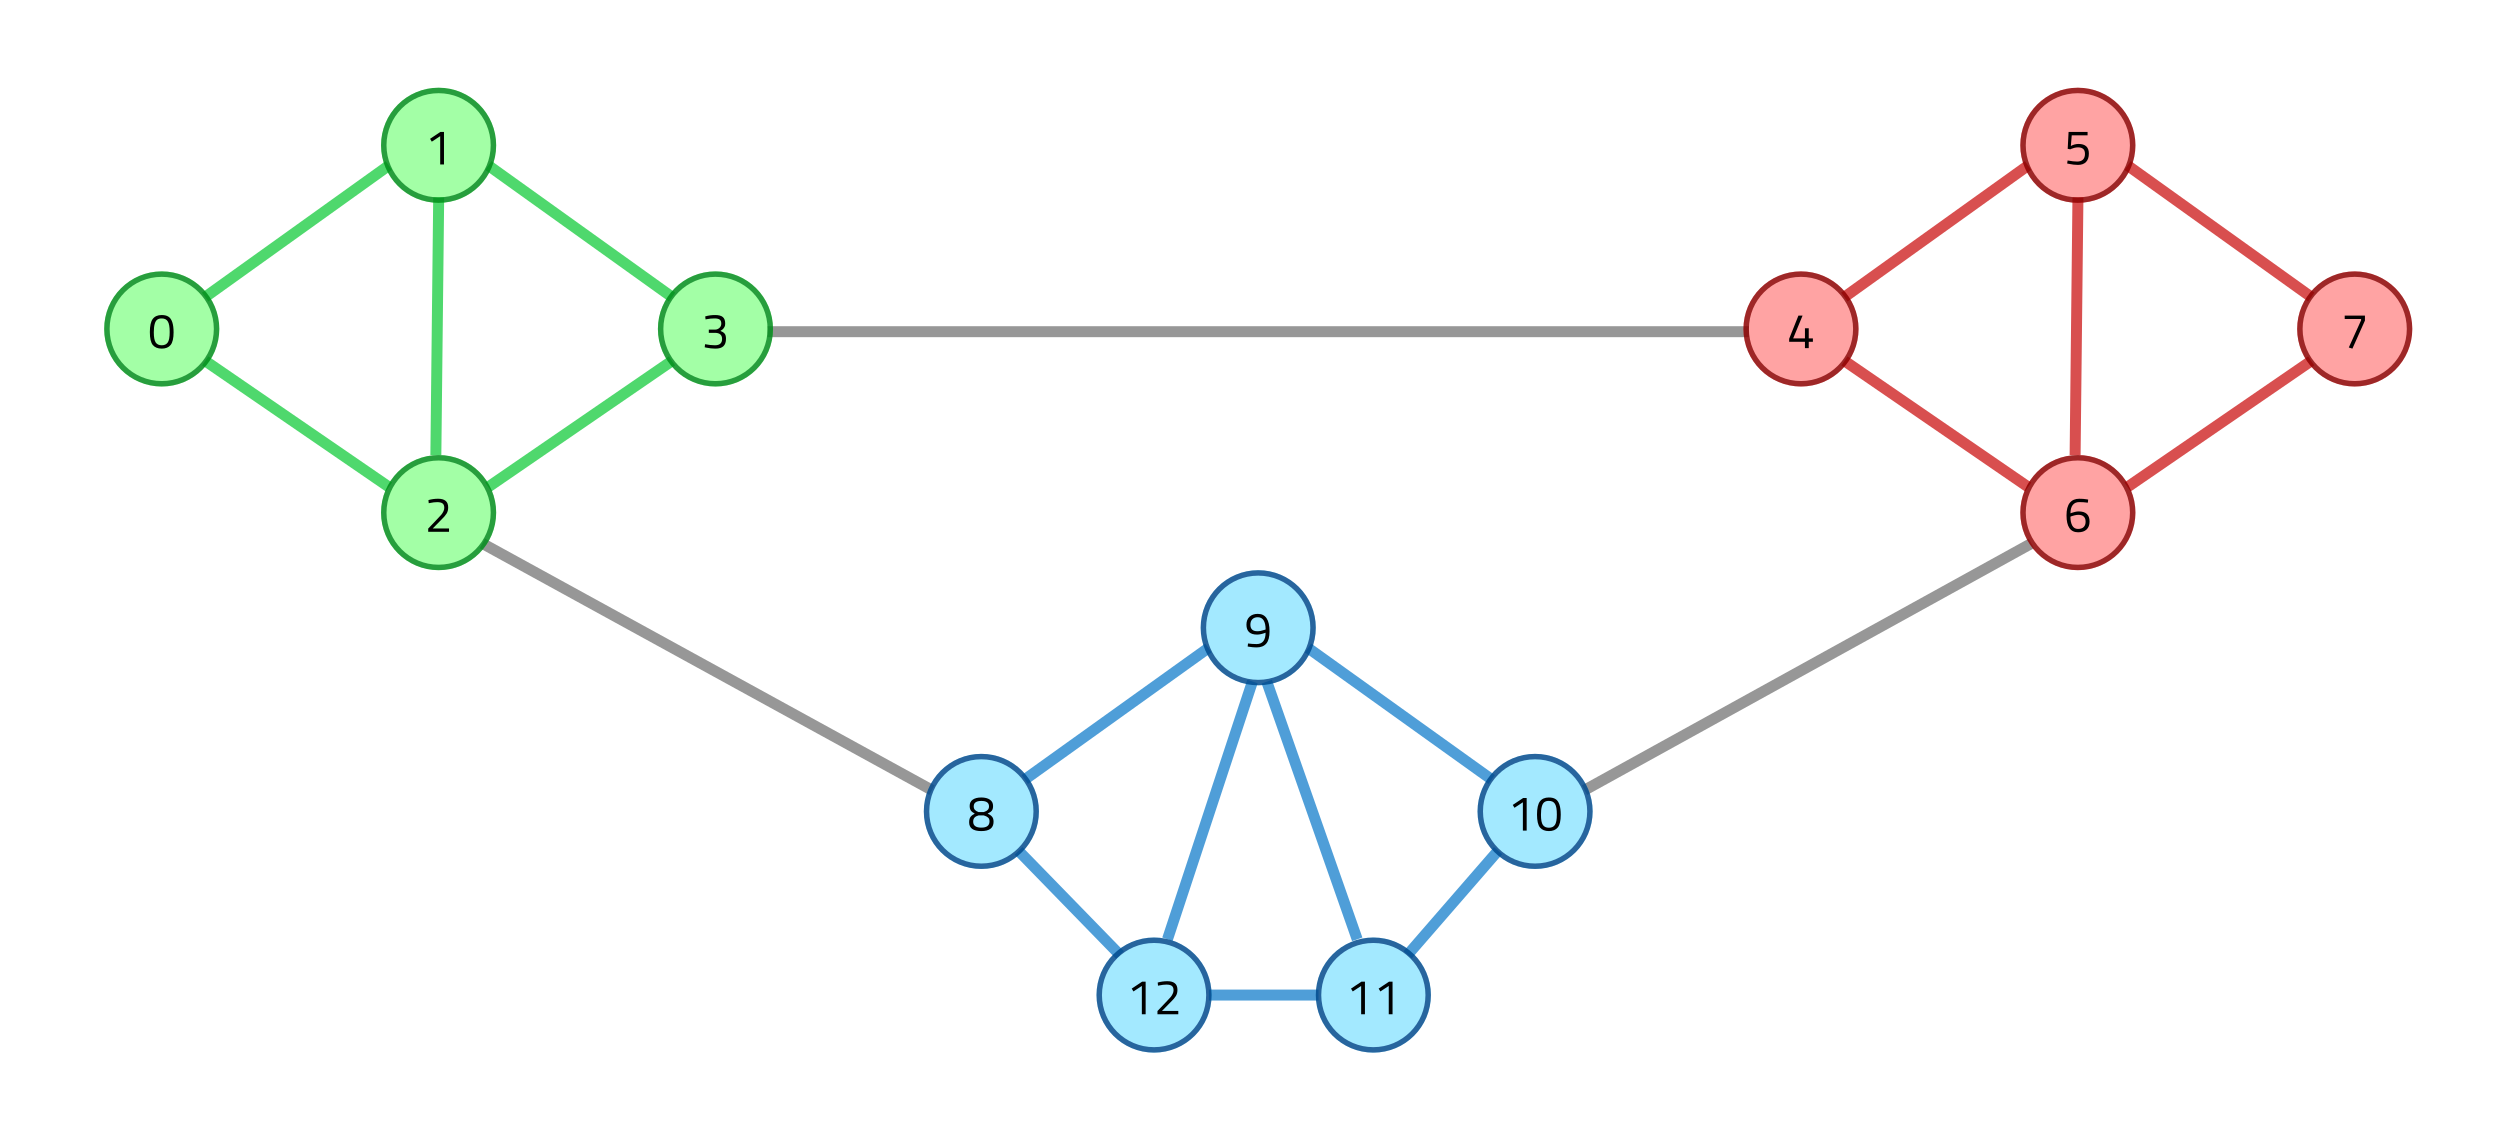 <svg width="912" height="416" viewBox="0 0 912 416" fill="none" xmlns="http://www.w3.org/2000/svg">
<line x1="280" y1="121" x2="638" y2="121" stroke="#696969" stroke-opacity="0.69" stroke-width="4"/>
<line x1="175.962" y1="198.247" x2="339.962" y2="288.247" stroke="#696969" stroke-opacity="0.69" stroke-width="4"/>
<line x1="578.033" y1="288.249" x2="741.033" y2="198.249" stroke="#696969" stroke-opacity="0.69" stroke-width="4"/>
<line x1="74.835" y1="108.374" x2="141.835" y2="60.374" stroke="#00C62C" stroke-opacity="0.69" stroke-width="4"/>
<line x1="245.132" y1="131.649" x2="178.132" y2="177.649" stroke="#00C62C" stroke-opacity="0.69" stroke-width="4"/>
<line x1="141.868" y1="177.649" x2="74.868" y2="131.649" stroke="#00C62C" stroke-opacity="0.69" stroke-width="4"/>
<line y1="-2" x2="94.005" y2="-2" transform="matrix(0.011 -1 1 0 161 166)" stroke="#00C62C" stroke-opacity="0.69" stroke-width="4"/>
<line x1="178.165" y1="60.374" x2="245.165" y2="108.374" stroke="#00C62C" stroke-opacity="0.69" stroke-width="4"/>
<circle cx="59" cy="120" r="21" fill="#00FF0A" fill-opacity="0.36"/>
<circle cx="59" cy="120" r="20" stroke="#00801C" stroke-opacity="0.76" stroke-width="2"/>
<circle cx="160" cy="53" r="21" fill="#00FF0A" fill-opacity="0.36"/>
<circle cx="160" cy="53" r="20" stroke="#00801C" stroke-opacity="0.76" stroke-width="2"/>
<circle cx="160" cy="187" r="21" fill="#00FF0A" fill-opacity="0.36"/>
<circle cx="160" cy="187" r="20" stroke="#00801C" stroke-opacity="0.76" stroke-width="2"/>
<circle cx="261" cy="120" r="21" fill="#00FF0A" fill-opacity="0.36"/>
<circle cx="261" cy="120" r="20" stroke="#00801C" stroke-opacity="0.76" stroke-width="2"/>
<path d="M257.26 115.426C258.388 115.09 259.594 114.922 260.878 114.922C262.174 114.922 263.11 115.168 263.686 115.66C264.262 116.152 264.55 116.938 264.55 118.018C264.55 118.57 264.472 118.972 264.316 119.224C264.172 119.464 264.052 119.65 263.956 119.782C263.872 119.914 263.758 120.04 263.614 120.16C263.35 120.364 263.14 120.508 262.984 120.592L262.786 120.718C263.482 120.97 263.998 121.294 264.334 121.69C264.67 122.074 264.838 122.71 264.838 123.598C264.838 124.81 264.526 125.71 263.902 126.298C263.29 126.886 262.318 127.18 260.986 127.18C259.93 127.18 258.814 127.06 257.638 126.82L257.08 126.694L257.206 125.56C258.502 125.824 259.714 125.956 260.842 125.956C262.558 125.944 263.416 125.176 263.416 123.652C263.416 122.224 262.6 121.48 260.968 121.42H258.574V120.232H260.968C261.472 120.232 261.958 120.034 262.426 119.638C262.894 119.23 263.128 118.696 263.128 118.036C263.128 117.376 262.942 116.902 262.57 116.614C262.198 116.314 261.574 116.164 260.698 116.164C259.738 116.164 258.79 116.254 257.854 116.434L257.386 116.524L257.26 115.426Z" fill="black"/>
<path d="M163.802 194H156.206V192.83L159.68 189.176C160.28 188.552 160.718 188.078 160.994 187.754C161.27 187.43 161.516 187.046 161.732 186.602C161.96 186.158 162.074 185.714 162.074 185.27C162.074 184.502 161.864 183.962 161.444 183.65C161.024 183.338 160.37 183.182 159.482 183.182C158.702 183.182 157.832 183.284 156.872 183.488L156.404 183.578L156.296 182.426C157.436 182.102 158.612 181.94 159.824 181.94C161.036 181.94 161.948 182.198 162.56 182.714C163.184 183.218 163.496 184.022 163.496 185.126C163.496 185.966 163.31 186.698 162.938 187.322C162.566 187.946 161.924 188.696 161.012 189.572L157.844 192.794H163.802V194Z" fill="black"/>
<path d="M161.966 48.12V60H160.58V49.668L157.52 51.684L156.89 50.64L160.67 48.12H161.966Z" fill="black"/>
<path d="M58.986 114.922C59.97 114.922 60.768 115.108 61.38 115.48C62.676 116.248 63.324 118.168 63.324 121.24C63.324 123.412 62.964 124.948 62.244 125.848C61.524 126.736 60.444 127.18 59.004 127.18C57.564 127.18 56.478 126.742 55.746 125.866C55.026 124.978 54.666 123.406 54.666 121.15C54.666 118.882 55.02 117.28 55.728 116.344C56.448 115.396 57.534 114.922 58.986 114.922ZM59.004 116.164C58.32 116.164 57.78 116.308 57.384 116.596C56.532 117.184 56.106 118.738 56.106 121.258C56.106 123.034 56.34 124.264 56.808 124.948C57.276 125.62 58.008 125.956 59.004 125.956C60 125.956 60.732 125.614 61.2 124.93C61.668 124.246 61.902 122.98 61.902 121.132C61.902 119.272 61.674 117.982 61.218 117.262C60.774 116.53 60.036 116.164 59.004 116.164Z" fill="black"/>
<line x1="672.835" y1="108.374" x2="739.835" y2="60.374" stroke="#C60000" stroke-opacity="0.69" stroke-width="4"/>
<line x1="843.132" y1="131.649" x2="776.132" y2="177.649" stroke="#C60000" stroke-opacity="0.69" stroke-width="4"/>
<line x1="739.868" y1="177.649" x2="672.868" y2="131.649" stroke="#C60000" stroke-opacity="0.69" stroke-width="4"/>
<line y1="-2" x2="94.005" y2="-2" transform="matrix(0.011 -1 1 0 759 166)" stroke="#C60000" stroke-opacity="0.69" stroke-width="4"/>
<line x1="776.165" y1="60.374" x2="843.165" y2="108.374" stroke="#C60000" stroke-opacity="0.69" stroke-width="4"/>
<circle cx="657" cy="120" r="21" fill="#FF0000" fill-opacity="0.36"/>
<circle cx="657" cy="120" r="20" stroke="#800000" stroke-opacity="0.76" stroke-width="2"/>
<circle cx="758" cy="53" r="21" fill="#FF0000" fill-opacity="0.36"/>
<circle cx="758" cy="53" r="20" stroke="#800000" stroke-opacity="0.76" stroke-width="2"/>
<circle cx="758" cy="187" r="21" fill="#FF0000" fill-opacity="0.36"/>
<circle cx="758" cy="187" r="20" stroke="#800000" stroke-opacity="0.76" stroke-width="2"/>
<circle cx="859" cy="120" r="21" fill="#FF0000" fill-opacity="0.36"/>
<circle cx="859" cy="120" r="20" stroke="#800000" stroke-opacity="0.76" stroke-width="2"/>
<path d="M855.35 116.38V115.12H862.73V116.938L858.158 127.18L856.844 126.766L861.326 116.848V116.38H855.35Z" fill="black"/>
<path d="M761.64 183.38C760.56 183.236 759.51 183.164 758.49 183.164C757.47 183.164 756.684 183.518 756.132 184.226C755.58 184.934 755.304 185.948 755.304 187.268L755.754 187.088C756.054 186.98 756.45 186.866 756.942 186.746C757.446 186.626 757.89 186.566 758.274 186.566C760.938 186.566 762.27 187.796 762.27 190.256C762.27 191.516 761.904 192.488 761.172 193.172C760.452 193.844 759.432 194.18 758.112 194.18C755.28 194.18 753.864 192.122 753.864 188.006C753.864 185.93 754.266 184.4 755.07 183.416C755.886 182.432 757.032 181.94 758.508 181.94C759.48 181.94 760.404 182.012 761.28 182.156L761.766 182.246L761.64 183.38ZM758.184 187.808C757.776 187.808 757.326 187.868 756.834 187.988C756.354 188.096 755.976 188.204 755.7 188.312L755.286 188.492C755.298 189.86 755.526 190.946 755.97 191.75C756.426 192.554 757.116 192.956 758.04 192.956C758.964 192.956 759.66 192.728 760.128 192.272C760.596 191.804 760.83 191.15 760.83 190.31C760.83 189.458 760.596 188.828 760.128 188.42C759.672 188.012 759.024 187.808 758.184 187.808Z" fill="black"/>
<path d="M761.55 48.12V49.38H755.772L755.448 53.25C756.372 52.758 757.302 52.512 758.238 52.512C760.758 52.512 762.018 53.682 762.018 56.022C762.018 57.366 761.67 58.392 760.974 59.1C760.278 59.808 759.3 60.162 758.04 60.162C757.032 60.162 755.916 60.03 754.692 59.766L754.098 59.64L754.26 58.542C755.64 58.806 756.798 58.938 757.734 58.938C758.682 58.938 759.396 58.698 759.876 58.218C760.356 57.726 760.596 57.042 760.596 56.166C760.596 55.29 760.374 54.672 759.93 54.312C759.498 53.94 758.88 53.754 758.076 53.754C757.644 53.754 757.188 53.814 756.708 53.934C756.24 54.054 755.88 54.174 755.628 54.294L755.25 54.474L754.296 54.294L754.62 48.12H761.55Z" fill="black"/>
<path d="M658.444 127V124.678H652.684V123.598L656.068 115.12H657.58L654.142 123.454H658.444V119.746H659.83V123.454H661.342V124.678H659.83V127H658.444Z" fill="black"/>
<line x1="373.835" y1="284.374" x2="440.835" y2="236.374" stroke="#0073C6" stroke-opacity="0.69" stroke-width="4"/>
<line x1="546.51" y1="310.311" x2="513.51" y2="348.311" stroke="#0073C6" stroke-opacity="0.69" stroke-width="4"/>
<line x1="481" y1="363" x2="441" y2="363" stroke="#0073C6" stroke-opacity="0.69" stroke-width="4"/>
<line x1="456.899" y1="248.626" x2="425.899" y2="342.626" stroke="#0073C6" stroke-opacity="0.69" stroke-width="4"/>
<line x1="495.113" y1="342.662" x2="462.113" y2="248.662" stroke="#0073C6" stroke-opacity="0.69" stroke-width="4"/>
<line x1="408.567" y1="348.395" x2="371.567" y2="310.395" stroke="#0073C6" stroke-opacity="0.69" stroke-width="4"/>
<line x1="477.165" y1="236.374" x2="544.165" y2="284.374" stroke="#0073C6" stroke-opacity="0.69" stroke-width="4"/>
<circle cx="358" cy="296" r="21" fill="#00C2FF" fill-opacity="0.36"/>
<circle cx="358" cy="296" r="20" stroke="#003B80" stroke-opacity="0.76" stroke-width="2"/>
<circle cx="459" cy="229" r="21" fill="#00C2FF" fill-opacity="0.36"/>
<circle cx="459" cy="229" r="20" stroke="#003B80" stroke-opacity="0.76" stroke-width="2"/>
<circle cx="421" cy="363" r="21" fill="#00C2FF" fill-opacity="0.36"/>
<circle cx="421" cy="363" r="20" stroke="#003B80" stroke-opacity="0.76" stroke-width="2"/>
<circle cx="560" cy="296" r="21" fill="#00C2FF" fill-opacity="0.36"/>
<circle cx="560" cy="296" r="20" stroke="#003B80" stroke-opacity="0.76" stroke-width="2"/>
<circle cx="501" cy="363" r="21" fill="#00C2FF" fill-opacity="0.36"/>
<circle cx="501" cy="363" r="20" stroke="#003B80" stroke-opacity="0.76" stroke-width="2"/>
<path d="M497.93 358.12V370H496.544V359.668L493.484 361.684L492.854 360.64L496.634 358.12H497.93ZM508.002 358.12V370H506.616V359.668L503.556 361.684L502.926 360.64L506.706 358.12H508.002Z" fill="black"/>
<path d="M556.93 291.12V303H555.544V292.668L552.484 294.684L551.854 293.64L555.634 291.12H556.93ZM565.022 290.922C566.006 290.922 566.804 291.108 567.416 291.48C568.712 292.248 569.36 294.168 569.36 297.24C569.36 299.412 569 300.948 568.28 301.848C567.56 302.736 566.48 303.18 565.04 303.18C563.6 303.18 562.514 302.742 561.782 301.866C561.062 300.978 560.702 299.406 560.702 297.15C560.702 294.882 561.056 293.28 561.764 292.344C562.484 291.396 563.57 290.922 565.022 290.922ZM565.04 292.164C564.356 292.164 563.816 292.308 563.42 292.596C562.568 293.184 562.142 294.738 562.142 297.258C562.142 299.034 562.376 300.264 562.844 300.948C563.312 301.62 564.044 301.956 565.04 301.956C566.036 301.956 566.768 301.614 567.236 300.93C567.704 300.246 567.938 298.98 567.938 297.132C567.938 295.272 567.71 293.982 567.254 293.262C566.81 292.53 566.072 292.164 565.04 292.164Z" fill="black"/>
<path d="M417.93 358.12V370H416.544V359.668L413.484 361.684L412.854 360.64L416.634 358.12H417.93ZM429.838 370H422.242V368.83L425.716 365.176C426.316 364.552 426.754 364.078 427.03 363.754C427.306 363.43 427.552 363.046 427.768 362.602C427.996 362.158 428.11 361.714 428.11 361.27C428.11 360.502 427.9 359.962 427.48 359.65C427.06 359.338 426.406 359.182 425.518 359.182C424.738 359.182 423.868 359.284 422.908 359.488L422.44 359.578L422.332 358.426C423.472 358.102 424.648 357.94 425.86 357.94C427.072 357.94 427.984 358.198 428.596 358.714C429.22 359.218 429.532 360.022 429.532 361.126C429.532 361.966 429.346 362.698 428.974 363.322C428.602 363.946 427.96 364.696 427.048 365.572L423.88 368.794H429.838V370Z" fill="black"/>
<path d="M458.41 234.956C460.582 234.956 461.674 233.576 461.686 230.816C460.486 231.272 459.454 231.5 458.59 231.5C455.998 231.5 454.702 230.294 454.702 227.882C454.702 226.67 455.074 225.71 455.818 225.002C456.562 224.294 457.564 223.94 458.824 223.94C460.276 223.94 461.356 224.48 462.064 225.56C462.772 226.628 463.126 228.206 463.126 230.294C463.126 232.37 462.724 233.87 461.92 234.794C461.128 235.718 459.958 236.18 458.41 236.18C457.51 236.18 456.58 236.096 455.62 235.928L455.152 235.856L455.278 234.74C456.358 234.884 457.402 234.956 458.41 234.956ZM458.698 230.276C459.43 230.276 460.276 230.114 461.236 229.79L461.704 229.628C461.668 226.652 460.708 225.164 458.824 225.164C457.984 225.164 457.324 225.41 456.844 225.902C456.376 226.382 456.142 227.042 456.142 227.882C456.142 229.478 456.994 230.276 458.698 230.276Z" fill="black"/>
<path d="M354.854 291.714C355.61 291.186 356.648 290.922 357.968 290.922C359.288 290.922 360.332 291.186 361.1 291.714C361.88 292.23 362.27 292.998 362.27 294.018C362.27 294.762 362.12 295.332 361.82 295.728C361.52 296.112 361.01 296.466 360.29 296.79C361.01 297.114 361.55 297.498 361.91 297.942C362.27 298.374 362.45 298.986 362.45 299.778C362.45 302.046 360.962 303.18 357.986 303.18C355.022 303.18 353.54 302.112 353.54 299.976C353.54 299.124 353.702 298.476 354.026 298.032C354.362 297.588 354.884 297.174 355.592 296.79C354.944 296.466 354.47 296.1 354.17 295.692C353.882 295.272 353.738 294.708 353.738 294C353.738 292.992 354.11 292.23 354.854 291.714ZM355.016 299.742C355.016 301.194 356.006 301.92 357.986 301.92C359.978 301.92 360.974 301.158 360.974 299.634C360.974 298.998 360.794 298.53 360.434 298.23C360.086 297.918 359.564 297.66 358.868 297.456H356.978C356.318 297.636 355.826 297.906 355.502 298.266C355.178 298.614 355.016 299.106 355.016 299.742ZM360.794 294.18C360.794 292.848 359.864 292.182 358.004 292.182C356.144 292.182 355.214 292.842 355.214 294.162C355.214 294.69 355.358 295.116 355.646 295.44C355.934 295.764 356.378 296.034 356.978 296.25H358.868C359.516 296.046 359.996 295.782 360.308 295.458C360.632 295.134 360.794 294.708 360.794 294.18Z" fill="black"/>
</svg>
